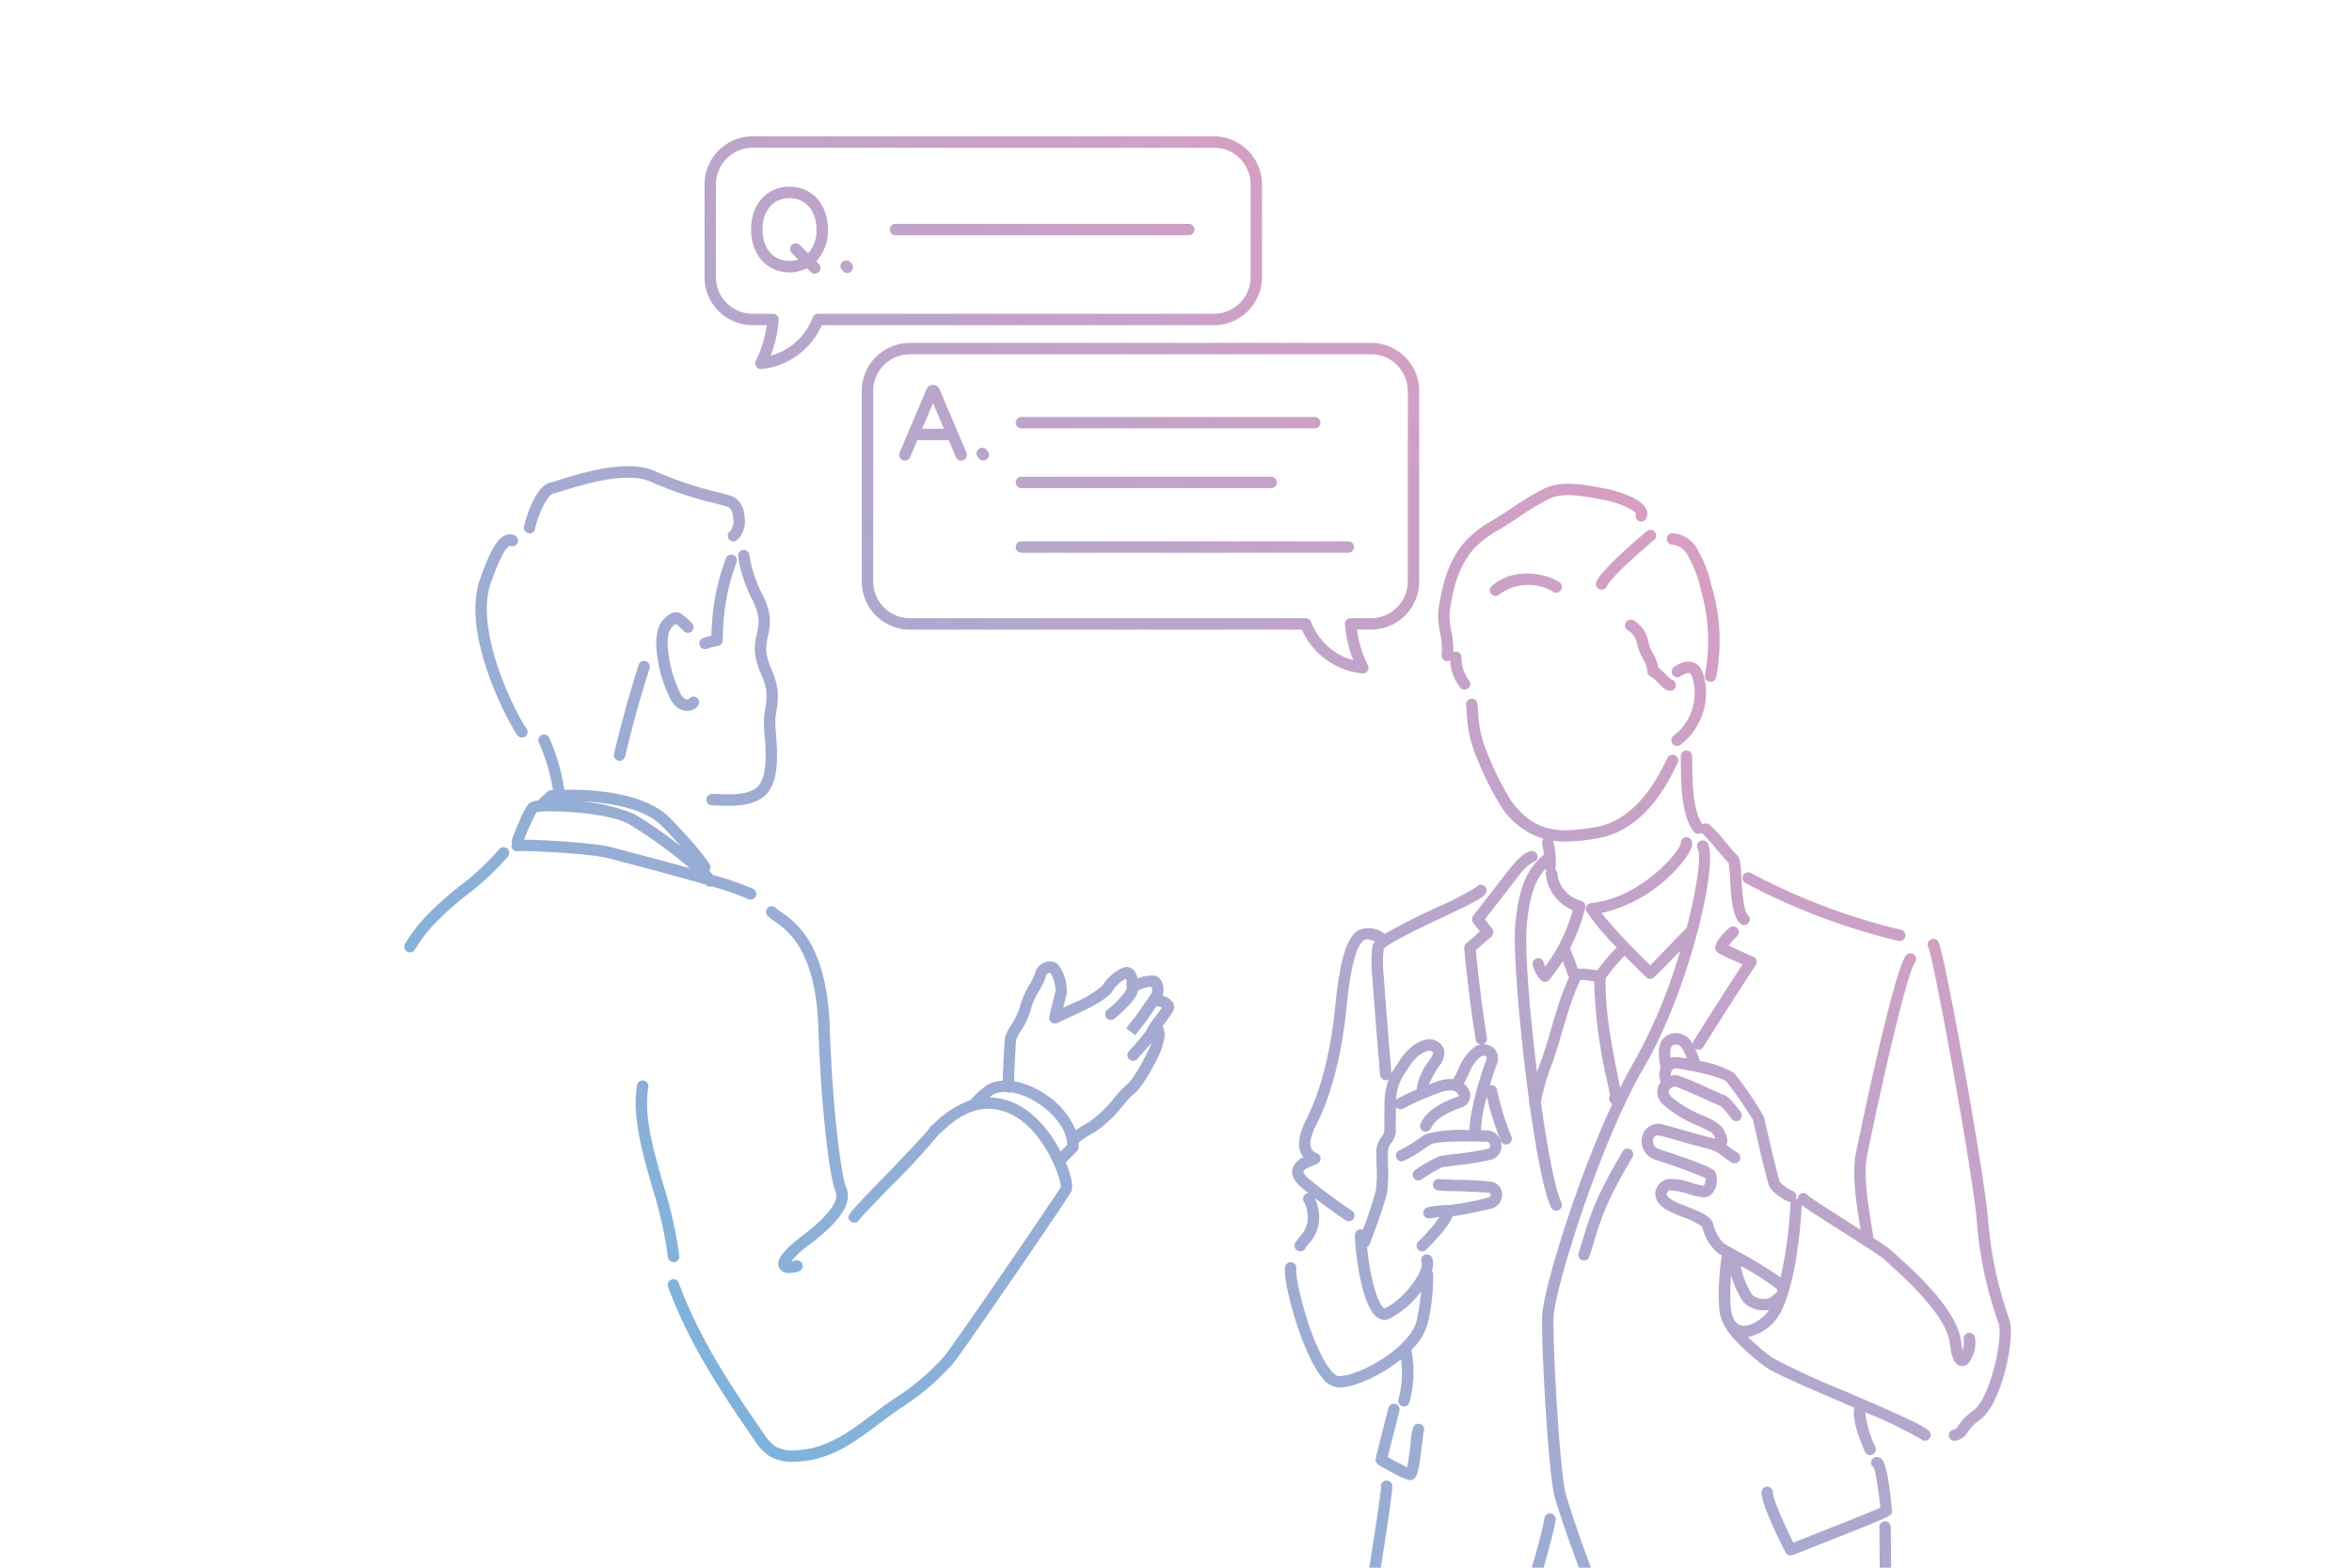 <svg xmlns="http://www.w3.org/2000/svg" width="300" height="200"><defs><clipPath id="b"><path transform="translate(1140 1203)" fill="none" d="M0 0h300v200H0z"/></clipPath><clipPath id="d"><path fill="url(#a)" d="M0 0h204.918v206.045H0z"/></clipPath><linearGradient id="a" x1=".959" y1=".075" x2=".259" y2=".842" gradientUnits="objectBoundingBox"><stop offset="0" stop-color="#f398bb"/><stop offset="1" stop-color="#7fb3db"/></linearGradient></defs><g transform="translate(-1140 -1203)" clip-path="url(#b)"><g clip-path="url(#b)"><g clip-path="url(#d)" transform="translate(1191.573 1220.393)"><path d="M132.128 63.405a9.7 9.7 0 01-.2-3.184c.543-3.463 1.339-6.255 3.465-8.628a14.594 14.594 0 013.558-2.693c.734-.432 1.509-.946 2.328-1.489a33.445 33.445 0 014.27-2.544c2.1-.96 4.877-.441 7.112-.024l.617.114c.879.159 4.317 1.05 5.095 2.51a1.407 1.407 0 01.061 1.248.727.727 0 01-1.332-.585c-.137-.461-2.348-1.428-4.082-1.742l-.625-.115c-2.034-.38-4.565-.852-6.239-.084a32.346 32.346 0 00-4.072 2.435c-.837.555-1.628 1.078-2.4 1.53a13.17 13.17 0 00-3.212 2.41c-1.887 2.107-2.608 4.675-3.112 7.882a8.571 8.571 0 00.191 2.71 11.6 11.6 0 01.249 2.65.717.717 0 01.31-.072h.016a.728.728 0 01.713.741 4.74 4.74 0 00.983 2.957.728.728 0 01-1.148.894 6.137 6.137 0 01-1.28-3.482.712.712 0 01-.364.111.7.7 0 01-.113-.009.727.727 0 01-.606-.831 8.537 8.537 0 00-.19-2.71m29.624-11.317a2.492 2.492 0 011.934 1.339 15.506 15.506 0 011.46 3.47c.071.324.161.681.261 1.074a23.141 23.141 0 01.491 10.776.727.727 0 00.585.846.707.707 0 00.131.012.727.727 0 00.714-.6 24.429 24.429 0 00-.512-11.394c-.1-.376-.182-.718-.25-1.028a16.7 16.7 0 00-1.631-3.9 3.9 3.9 0 00-3.17-2.051h-.007a.727.727 0 00-.006 1.455m-3.086 12.341a3.867 3.867 0 00-1.93-2.7.727.727 0 00-.618 1.317 2.447 2.447 0 011.121 1.67 6.346 6.346 0 00.752 1.929 3.845 3.845 0 01.579 1.7.728.728 0 00.576.652 5.669 5.669 0 01.715.662c.536.548 1 1.022 1.526 1.08a.752.752 0 00.08 0 .727.727 0 00.147-1.439 5.8 5.8 0 01-.714-.662 6.276 6.276 0 00-.935-.846 5.541 5.541 0 00-.7-1.845 5.008 5.008 0 01-.6-1.521m3.242 12.041a.727.727 0 00.864 1.17 8.335 8.335 0 002.892-9.088 2.321 2.321 0 00-.692-1.13 1.981 1.981 0 00-1.727-.335 4.329 4.329 0 00-1.24.58.727.727 0 10.758 1.241 3.2 3.2 0 01.827-.408.568.568 0 01.458.046 1.2 1.2 0 01.235.461 6.845 6.845 0 01-2.375 7.464m-9.845-19.661a.727.727 0 101.32.61c.448-.967 3.356-3.675 6.04-5.928a.727.727 0 10-.936-1.114c-1.7 1.424-5.717 4.9-6.425 6.431m8.7 144.569a.726.726 0 01-.94.417c-3.66-1.409-10.722-20.4-13.05-28.077-.817-2.7-1.72-18.686-1.643-23.02.06-3.326 4.292-17.176 8.954-27.245a.764.764 0 01-.287-1.073c-.109-.556-.222-1.115-.334-1.676a63.387 63.387 0 01-1.688-12.888c-.223-.025-.423-.055-.609-.082a6.759 6.759 0 00-1.184-.1 2.192 2.192 0 01-.058.164l-.116.275a35.426 35.426 0 00-1.326 3.508c-.169.575-.323 1.086-.467 1.56-.2.672-.385 1.27-.554 1.874-.46 1.65-.85 2.723-1.195 3.669a25.452 25.452 0 00-1.285 4.539c.828 5.937 1.794 11.11 2.606 12.793a.727.727 0 11-1.31.632c-.9-1.869-1.875-7.007-2.7-12.884a.72.72 0 01-.089-.5c0-.022.008-.042.012-.063-1.237-9.03-2.1-19.588-1.784-22.691.4-3.927 1.087-6.607 3.422-8.693a.723.723 0 01.224-.134 11.338 11.338 0 00-.219-1.414.727.727 0 01.176-.649 9.85 9.85 0 01-5.393-4.08 39.821 39.821 0 01-3.136-6.292l-.182-.422a16.3 16.3 0 01-1.099-5.392c-.024-.31-.047-.6-.075-.873a.727.727 0 111.446-.149c.029.281.053.585.078.908a15.112 15.112 0 001 4.931l.182.423a39.344 39.344 0 002.98 6.016c3.109 4.315 6.393 4.16 10.689 3.469 5.349-.859 8.064-6.345 9.087-8.41.087-.177.163-.331.229-.458a.727.727 0 111.293.667c-.063.121-.135.268-.218.436-1.114 2.249-4.071 8.222-10.159 9.2a24.682 24.682 0 01-3.884.383 11.669 11.669 0 01-1.606-.106.8.8 0 01.027.081 12.764 12.764 0 01.3 3.126.649.649 0 00.172.75 4.088 4.088 0 003.045 3.7.726.726 0 01.544.88 23.174 23.174 0 01-1.943 5.173c.1.289.257.679.411 1.06a14.724 14.724 0 01.548 1.486c0 .017.014.042.022.065a7.829 7.829 0 011.718.1c.246.037.5.073.791.1a25.3 25.3 0 012.464-2.909A31.218 31.218 0 01150.8 98.9a.727.727 0 01.562-1.077c6.255-.633 11.272-6.479 11.44-7.611a.727.727 0 011.439-.2c.035.2.142.81-1.022 2.349a18.809 18.809 0 01-10.528 6.739 84.932 84.932 0 006.221 6.653c.633-.631 1.792-1.837 2.631-2.708 1.137-1.182 1.691-1.757 2.008-2.038 1.348-5.15 1.9-9.279 1.426-10.094a.727.727 0 111.259-.728c1.454 2.515-2.4 18.831-8.1 28.559s-11.495 28.634-11.555 31.981c-.082 4.628.856 20.182 1.581 22.571 3.364 11.1 9.875 26.255 12.181 27.142a.728.728 0 01.417.94m-12.195-94.109a3.483 3.483 0 01-.335-.773c-.072-.276-.278-.786-.48-1.284a22.909 22.909 0 01-1.705 2.394.728.728 0 01-.544.266h-.019a.726.726 0 01-.538-.238 4.468 4.468 0 01-1.023-1.91.728.728 0 011.411-.354 2.946 2.946 0 00.192.54 21.822 21.822 0 003.513-7.186 5.553 5.553 0 01-3.458-4.848.262.262 0 00-.04-.4c-1.537 1.7-2.041 3.9-2.374 7.184-.288 2.827.349 10.925 1.309 18.72.137-.4.277-.79.423-1.191.335-.922.715-1.967 1.16-3.564.172-.615.356-1.222.563-1.905.143-.471.3-.977.465-1.548a35.544 35.544 0 011.384-3.669c.047-.111.08-.188.1-.23m6.511 14.108c.6-1.21 1.206-2.346 1.806-3.369a67.207 67.207 0 005.856-14.109l-.147.153c-3.193 3.318-3.222 3.326-3.5 3.4a.725.725 0 01-.7-.177 136.124 136.124 0 01-2.755-2.746 24.934 24.934 0 00-2.4 2.857c-.112 4.251.78 8.712 1.646 13.03l.191.959m11.341-33.6a.718.718 0 00-.816.013c-1.272-1.638-1.306-5.58-1.324-7.7 0-.4-.006-.756-.016-1.034a.727.727 0 00-1.454.051c.01.267.013.605.016.994.02 2.461.055 6.58 1.643 8.6a.718.718 0 00.992.139.692.692 0 00.149.144 25.72 25.72 0 011.876 2.09c.688.813 1.151 1.356 1.434 1.627a15.719 15.719 0 01.179 2c.149 2.68.338 4.8 1.279 5.708a.727.727 0 101.009-1.047c-.6-.582-.748-3.186-.835-4.742-.106-1.9-.165-2.58-.593-2.941-.189-.159-.84-.928-1.363-1.546a17.339 17.339 0 00-2.176-2.357M155.4 129.494c-3.468 5.877-4.187 8.258-5.1 11.272-.161.533-.329 1.09-.521 1.695a.727.727 0 101.386.439c.194-.611.364-1.174.527-1.713.916-3.035 1.578-5.227 4.957-10.953a.727.727 0 00-1.253-.739m-11.5-36.874a.727.727 0 00-.119-1.449c-.722.047-1.725.894-2.98 2.519a4370.812 4370.812 0 01-4.465 5.751.727.727 0 000 .894l.856 1.1-1.748 1.541a.725.725 0 00-.243.608c0 .055.483 5.628 1.454 11.673a.728.728 0 00.718.612.718.718 0 00.116-.009.728.728 0 00.6-.833 180.075 180.075 0 01-1.408-11.2l1.985-1.751a.727.727 0 00.092-.993l-.929-1.19c.857-1.1 3.077-3.958 4.119-5.307a7.24 7.24 0 011.949-1.959m-16.766 63.4c-2.56 2.075-5.921 3.593-7.921 3.593a2.913 2.913 0 01-2.139-1.26c-2.587-3.09-5.061-12.256-4.727-14.129a.727.727 0 111.432.256c-.22 1.235 1.9 9.939 4.411 12.939.393.47.767.739 1.023.739 1.354 0 3.663-.935 5.748-2.327 2.293-1.532 3.849-3.3 4.164-4.738a29.257 29.257 0 00.576-3.748 11.649 11.649 0 01-4.045 3.487 1.535 1.535 0 01-1.534-.151c-2.224-1.517-2.908-9.538-2.866-10.546a.723.723 0 011.011-.638 50.388 50.388 0 001.646-4.988 16.317 16.317 0 00.108-3.024 36.083 36.083 0 01-.015-1.616 3.056 3.056 0 01.676-2.275 2.134 2.134 0 00.216-.32 2.071 2.071 0 00.1-.787l.025-2.945a9.035 9.035 0 01.545-3.234.713.713 0 01-.315.106h-.063a.727.727 0 01-.724-.665c-.552-6.431-.932-11.622-1-12.562a15.542 15.542 0 01-.054-3c.016-.191.035-.415.054-.721a1.263 1.263 0 01.36-.751c-.621-.259-1.051-.377-1.391-.178-.68.4-1.623 2.2-2.251 8.558-.615 6.218-1.965 11.372-4.012 15.318-.061.117-.1.2-.126.247 0 .012-.036.1-.084.225-.637 1.613-.5 2.466.453 2.852a.727.727 0 01.087 1.306 3.614 3.614 0 01-.485.209c-.315.121-1.273.488-1.325.811-.019.121.126.472.791 1.017a75.628 75.628 0 005.365 3.973.727.727 0 11-.8 1.213c-.022-.015-1.8-1.194-3.9-2.812a6.36 6.36 0 01.552 2.514 4.9 4.9 0 01-1.355 3.32 5.834 5.834 0 00-.432.592.727.727 0 01-1.258-.731 6.847 6.847 0 01.548-.762 3.6 3.6 0 001.044-2.362 4.452 4.452 0 00-.484-2.086.726.726 0 01.564-1.127q-.377-.3-.756-.608c-1-.821-1.431-1.6-1.306-2.374a2.33 2.33 0 011.423-1.588c-.6-.739-.841-1.941-.07-3.892.025-.063.046-.113.057-.147a2.752 2.752 0 01.214-.461c1.962-3.782 3.259-8.759 3.856-14.792.735-7.424 1.911-9.055 2.965-9.671a3.232 3.232 0 013.048.248.719.719 0 01.289.235 73.658 73.658 0 016.7-3.414 42.628 42.628 0 004.959-2.543.727.727 0 011.253.735c-.288.557-1.385 1.133-5.589 3.123-2.576 1.22-6.852 3.245-7.45 4-.017.265-.034.469-.049.645a14.334 14.334 0 00.055 2.777c.064.935.442 6.082.99 12.473a8.07 8.07 0 01.55-.912c.117-.168.234-.345.353-.526a7.279 7.279 0 011.734-2.031 4.274 4.274 0 011.871-.884 1.978 1.978 0 012.2 1.3 2.531 2.531 0 01-.612 2.083c-.048.073-.1.145-.144.217a11.589 11.589 0 00-1.165 2.145c.23-.088.459-.179.689-.262a5.544 5.544 0 012.189-.432c.071 0 .141.016.21.025.252-.43.464-.876.672-1.311a6.377 6.377 0 011.851-2.646 2.083 2.083 0 012.531-.126 1.884 1.884 0 01.485 2.248c-.195.49-.522 1.465-.854 2.606l.016-.005a.726.726 0 01.872.544 34.638 34.638 0 001.859 6.017.728.728 0 01-1.33.591 34.427 34.427 0 01-1.81-5.718 19.757 19.757 0 00-.75 4.306h.092c.288.006.5.012.6.01a1.922 1.922 0 011.9 1.71 1.784 1.784 0 01-1.289 2.042 40.727 40.727 0 01-4.7.755c-.671.084-1.431.18-1.578.216a22.069 22.069 0 00-2.589 1.541.727.727 0 11-.8-1.213 18.367 18.367 0 013.038-1.74c.221-.055.723-.12 1.749-.249a41.787 41.787 0 004.462-.7.339.339 0 00.269-.43c-.031-.2-.187-.474-.442-.474h-.043c-.122 0-.334 0-.612-.01-1.318-.029-5.324-.116-6.4.331a8.351 8.351 0 00-.752.486 18.489 18.489 0 01-2.727 1.625.727.727 0 01-.606-1.322 17.3 17.3 0 002.511-1.5 6.6 6.6 0 011.015-.628 18.156 18.156 0 015.447-.467c0-2.515 1.58-7.557 2.1-8.859.1-.253.09-.468-.029-.561s-.433-.1-.786.158a5.313 5.313 0 00-1.388 2.093c-.185.389-.39.813-.629 1.238a2.186 2.186 0 01.649.808 1.619 1.619 0 01-.322 1.881 1.958 1.958 0 01-.638.35c-1.6.6-3.216 1.3-3.886 2.675a.727.727 0 11-1.306-.638c.9-1.851 2.889-2.724 4.679-3.4a1.285 1.285 0 00.192-.083.839.839 0 00-.044-.187 1.137 1.137 0 00-.972-.533 4.278 4.278 0 00-1.617.349 34.9 34.9 0 00-4.478 1.975.725.725 0 01-.92-.21l-.023 2.662a2.629 2.629 0 01-.61 1.981 2.426 2.426 0 00-.2.281 2.669 2.669 0 00-.184 1.148c-.011.509 0 1.038.014 1.549a17.656 17.656 0 01-.127 3.294c-.211 1.294-2.13 6.369-2.212 6.585a.713.713 0 01-.341.378c.093.934.259 2.144.5 3.359.556 2.806 1.215 4.12 1.646 4.414.07.048.084.042.127.023 2.209-.975 5.09-4.625 4.67-5.918a.727.727 0 011.384-.449 2.825 2.825 0 01-.048 1.625.723.723 0 01.153.4 25.356 25.356 0 01-.683 6.24 7.522 7.522 0 01-2.1 3.428.625.625 0 01.016.061 14.844 14.844 0 01-.266 6.669.728.728 0 01-.686.486.718.718 0 01-.242-.042.727.727 0 01-.444-.928 13.092 13.092 0 00.313-5.059m-.636-33.09a.715.715 0 01.218-.176c.782-.413 1.583-.8 2.4-1.153a7.614 7.614 0 011.525-3.58c.052-.08.107-.16.161-.241.219-.321.465-.685.411-.889-.038-.138-.319-.277-.6-.238a3.138 3.138 0 00-1.226.63 6.167 6.167 0 00-1.358 1.642c-.127.192-.251.381-.375.559a6.3 6.3 0 00-1.153 3.446m44.536-27.681a82.222 82.222 0 0019.529 7.388.727.727 0 10.3-1.422 80.514 80.514 0 01-19.121-7.234.728.728 0 00-.713 1.268m-24.773 80.45a.729.729 0 00-.836.6c-.816 4.908-6.842 22.718-7.654 24.07a11.039 11.039 0 01-3.04 3.119 5.208 5.208 0 01-5.347.61c-3.884-1.82-6.423-7.823-6.861-8.925 3.7-22.443 3.537-22.979 3.475-23.18a.728.728 0 00-1.416.313c-.011 1.139-2.109 14.237-3.527 22.827a.73.73 0 00.035.37c.115.312 2.874 7.661 7.676 9.913a6.359 6.359 0 002.724.628c3.67 0 6.568-3.329 7.527-4.926 1.018-1.7 7.039-19.755 7.841-24.58a.727.727 0 00-.6-.837m-16.943-33.664a.727.727 0 001.028 0c2.272-2.272 3.1-3.521 3.39-4.276 1.343-.14 3.883-.727 4.747-.933a1.833 1.833 0 001.552-1.744 1.713 1.713 0 00-1.2-1.689 39.539 39.539 0 00-4.763-.277c-.848-.029-1.807-.061-1.995-.081a.727.727 0 00-.32 1.418 17.031 17.031 0 002.265.117c1.413.048 4.045.137 4.429.227a.293.293 0 01.131.261c0 .207-.239.306-.435.353a33.19 33.19 0 01-4.913.926h-.037a13.585 13.585 0 00-2.63.282.727.727 0 10.272 1.429c.338-.064.787-.137 1.206-.191a20.686 20.686 0 01-2.722 3.152.727.727 0 000 1.029m75.376 8.814a48.883 48.883 0 01-2.658-12.362c-.284-4.863-5.525-34.255-6.372-35.737a.733.733 0 00-1-.277.721.721 0 00-.274.986c.691 1.45 5.886 29.915 6.19 35.114a50.171 50.171 0 002.751 12.794c.678 1.781-1.03 9.533-3.14 11.138a7.791 7.791 0 00-2.023 2.038.8.8 0 01-.635.449.727.727 0 00.2 1.427.711.711 0 00.2-.029 2.15 2.15 0 001.439-1.032 6.433 6.433 0 011.7-1.7c2.691-2.045 4.5-10.489 3.62-12.813m-10.227 14.311a.727.727 0 01-.994 1.061 52.543 52.543 0 00-7.133-3.43 13.476 13.476 0 001.3 4.432.727.727 0 01-1.324.6c-.3-.667-1.794-4.075-1.345-5.619v-.006l-1.755-.756c-4.562-1.963-8.5-3.658-9.573-4.437-1.987-1.445-4.4-3.692-5.085-5.005a5.219 5.219 0 01-.859-2.933 29.557 29.557 0 01.357-6.3 9.71 9.71 0 01-.512-.305 6.246 6.246 0 01-1.993-3.358 9.758 9.758 0 00-2.529-1.251 15.066 15.066 0 01-2.031-.912c-1.426-.862-1.489-1.842-1.4-2.35a2.02 2.02 0 011.6-1.563 7.8 7.8 0 013.045.5 11.746 11.746 0 001.513.361 1.745 1.745 0 00.233-.981 68.15 68.15 0 00-6.472-2.363 2.5 2.5 0 01-1.594-3.048 2.113 2.113 0 012.74-1.4c.436.107 1.387.376 2.487.688 1.474.417 3.309.936 3.812 1.031a2.273 2.273 0 01.29.076 3.176 3.176 0 00-.435-.742 13.906 13.906 0 00-1.776-.917 15.537 15.537 0 01-4.492-2.73 2.111 2.111 0 01-.438-2.632 2.217 2.217 0 01.153-.209 2.432 2.432 0 01-.011-1.835v-.012c-.387-1.733-.289-2.932.3-3.667a2.073 2.073 0 011.705-.744 2.5 2.5 0 012.11 1.424.721.721 0 01.106-.442 553.265 553.265 0 016.227-9.741c-3.1-1.363-3.231-1.535-3.349-1.687-.751-.966 1.663-2.983 1.688-3a.727.727 0 01.928 1.12 15.545 15.545 0 00-1.05 1.156c.713.346 1.99.92 3.154 1.427a.727.727 0 01.317 1.069c-.03.045-2.995 4.528-6.681 10.431a.7.7 0 01-1.07.18 11.586 11.586 0 01.493 1.263c.042.125.08.235.113.324 0 .012.006.025.01.037a12.67 12.67 0 014.369 1.534 40.866 40.866 0 013.829 5.634c.115.573 1.737 7.649 2.014 8.285a5.869 5.869 0 001.582 1.111.738.738 0 01.48.908.8.8 0 01-.054.112c.018 0 .035-.005.054-.005a.724.724 0 01.216.036v-.04a.727.727 0 011.335-.4c.458.4 3.011 2.03 5.075 3.344l1.613 1.03-.057-.352c-.462-2.837-1.1-6.722-.547-9.444.047-.229 4.7-23.035 6.378-25.206a.727.727 0 111.151.889c-1.078 1.4-4.563 16.968-6.1 24.6-.5 2.462.112 6.2.557 8.923.1.617.189 1.163.257 1.639a19.011 19.011 0 012.592 1.844c.1.109.411.393.771.722 2.2 2.006 7.366 6.7 7.814 10.666a9.317 9.317 0 00.188 1.128 3.619 3.619 0 00.135-1.445.727.727 0 111.44-.2 4.16 4.16 0 01-.959 3.377 1.088 1.088 0 01-.663.236 1.015 1.015 0 01-.4-.082c-.639-.272-.994-1.123-1.189-2.849-.386-3.418-5.444-8.021-7.348-9.754-.438-.4-.727-.662-.874-.825-.354-.37-3.352-2.279-5.54-3.674-3.105-1.978-4.5-2.874-5.12-3.374-.04.945-.639 12.283-3.78 15.174a6.011 6.011 0 01-3.086 1.656 27.256 27.256 0 003.123 2.665 96.691 96.691 0 009.292 4.277c6.076 2.614 9.826 4.259 10.672 5.052m-19.332-18.046a.727.727 0 01-.069-.06 31.087 31.087 0 00-4.6-2.931 9.982 9.982 0 001.5 3.706 2.263 2.263 0 001.438.5 1.5 1.5 0 001.228-.511.726.726 0 01.358-.231q.076-.231.149-.471m-1.655 3.326a3.448 3.448 0 00.568-.718 3.371 3.371 0 01-.624.059h-.041a3.566 3.566 0 01-2.556-1.041 11.47 11.47 0 01-1.605-3.5 32.157 32.157 0 00-.066 3.77c.056 1.407.476 2.343 1.181 2.636.79.328 1.966-.122 3.143-1.206M161.5 117.552a1.662 1.662 0 01.436-.091 10.018 10.018 0 011.657.185c-.276-.759-.729-1.782-1.347-1.782-.411 0-.527.144-.57.2-.1.128-.283.512-.176 1.489m6.85 23.708c.155.1.738.43 1.413.806a59.316 59.316 0 015.782 3.5 51.225 51.225 0 001.243-9.289.723.723 0 01.079-.323c-.013 0-.024.006-.037.006a.732.732 0 01-.2-.028 6.172 6.172 0 01-2.456-1.817c-.361-.627-1.963-7.782-2.146-8.616a54.185 54.185 0 00-3.389-4.911c-.729-.65-5.8-1.728-6.609-1.672a.559.559 0 00-.368.313 1.069 1.069 0 00-.128.618 1.933 1.933 0 01.955-.025 37.832 37.832 0 013.82 1.6c.831.374 1.773.8 1.956.855.47.117 1.023.659 2.1 2.066l.089.116a.727.727 0 01-1.146.9l-.1-.126a8.021 8.021 0 00-1.367-1.558c-.255-.078-.8-.32-2.136-.922-1.238-.558-3.11-1.4-3.575-1.518a.9.9 0 00-.789.4c-.144.238-.05.544.278.911a15.2 15.2 0 004.028 2.383 7.138 7.138 0 012.3 1.336 3.653 3.653 0 01.829 1.883.723.723 0 01-.191.487c.207.143.409.292.6.435a8.545 8.545 0 00.835.574.727.727 0 11-.69 1.28 9.218 9.218 0 01-1.009-.684 5.855 5.855 0 00-1.648-.985c-.568-.106-2.282-.592-3.939-1.06a82.54 82.54 0 00-2.437-.674c-.547-.134-.883 0-.995.39a1.053 1.053 0 00.643 1.267c6.75 2.191 7.1 2.688 7.232 2.876a2.727 2.727 0 01-.1 2.44 1.476 1.476 0 01-1.329.868 9.545 9.545 0 01-1.915-.416 9.209 9.209 0 00-2.376-.476.574.574 0 00-.449.389c-.041.232.235.559.719.852a14.8 14.8 0 001.816.8c2.014.8 3.249 1.355 3.417 2.3a4.977 4.977 0 001.375 2.446m20.535 35.428h-.006a.727.727 0 00-.721.734l.161 18.008c-1.917 1.207-10.907 6.877-11.918 7.657a23.812 23.812 0 01-6.417.692c-4.077.073-6.083-.351-6.432-.655a.727.727 0 10-.955 1.1c.847.737 3.6 1.022 6.51 1.022 3.607 0 7.448-.438 8.17-.994.854-.657 8.328-5.391 12.161-7.8a.726.726 0 00.34-.622l-.165-18.414a.727.727 0 00-.727-.72m.859-1.678c-.6-5.847-1.091-6.377-1.768-6.519a.728.728 0 00-.561 1.311c.129.263.455 1.282.86 5.149-1.532.68-7.167 2.911-11.092 4.445-1.17-2.333-2.608-5.552-2.608-6.414a.727.727 0 10-1.455 0c0 1.628 2.554 6.67 3.066 7.664a.727.727 0 00.911.344s3.064-1.194 6.124-2.41c6.665-2.647 6.665-2.647 6.549-3.318 0-.032-.013-.121-.026-.254m-63.332-13.3a.727.727 0 00-.884.526c-1.608 6.341-1.618 6.424-1.626 6.482-.072.579.245.747 2.01 1.68a9.264 9.264 0 002.238 1.019.854.854 0 00.144.013.816.816 0 00.486-.162c.463-.343.649-1.134 1.046-4.457.073-.609.164-1.363.211-1.559a.727.727 0 00-1.306-.634 6.7 6.7 0 00-.349 2.02c-.1.824-.282 2.355-.457 3.148-.7-.325-1.872-.947-2.475-1.3.276-1.108.987-3.917 1.488-5.893a.727.727 0 00-.526-.883m12.349-104.382a.727.727 0 10.947 1.1 6.155 6.155 0 016.836-.33.727.727 0 10.8-1.216c-1.844-1.21-5.846-1.905-8.581.443M13.124 90.852a.727.727 0 00-1.023.1A34.212 34.212 0 017.1 95.624 41.51 41.51 0 002.575 99.7 20.992 20.992 0 00.1 103a.727.727 0 101.246.752 19.536 19.536 0 012.3-3.076 40.4 40.4 0 014.366-3.926 35.3 35.3 0 005.214-4.877.728.728 0 00-.1-1.023m25.334 4.623c-3.395-.993-7.5-2.076-10.023-2.74-1.066-.281-1.889-.5-2.322-.619-2.158-.6-10.622-1.033-11.632-.906a.729.729 0 01-.812-.631 3.645 3.645 0 00.041-.832c.344-.913 1.514-3.944 2.153-4.6a2.214 2.214 0 011.171-.405l1.214-1.131a.726.726 0 01.438-.193c.033 0 .127-.01.263-.018a23.266 23.266 0 00-1.8-6.06.727.727 0 111.332-.583 24.457 24.457 0 011.917 6.597c3.247-.049 10.235.265 13.5 3.629 4.075 4.194 5.019 5.837 5.057 5.906a.727.727 0 01-.067.811c.183.19.342.367.47.527a38.42 38.42 0 015.154 1.786.728.728 0 01-.669 1.293 34.884 34.884 0 00-4.607-1.6.739.739 0 01-.219.038.727.727 0 01-.561-.269m-5.6-7.481c-2.358-2.423-7.221-3.039-10.558-3.159a22.537 22.537 0 017.047 1.64 57.092 57.092 0 015.935 4.112 82.822 82.822 0 00-2.419-2.59m-4.052 3.333c2.057.542 4.881 1.286 7.6 2.046a58.789 58.789 0 00-7.765-5.629c-2.539-1.41-9.15-1.777-11.276-1.585h-.032a3.041 3.041 0 00-.482.076 25.071 25.071 0 00-1.573 3.5c2.668.009 9.269.432 11.232.98.429.12 1.245.335 2.3.613m22.967 49.979c4-3.045 5.438-5.365 4.542-7.3-.43-.927-1.635-8.125-2.067-20.436-.37-10.561-4.352-13.336-6.267-14.67a5.464 5.464 0 01-.618-.466.727.727 0 00-1.028 1.029 6.041 6.041 0 00.815.631c1.72 1.2 5.3 3.693 5.644 13.527.4 11.469 1.536 19.563 2.2 21 .531 1.145-.927 3.108-4.1 5.53-2.671 2.036-3.569 3.25-3.1 4.19a1.306 1.306 0 001.3.66 4.448 4.448 0 001.181-.188.727.727 0 00-.392-1.4 3.836 3.836 0 01-.551.115 12.84 12.84 0 012.443-2.221M34.618 62.2a7.888 7.888 0 011.006.912.727.727 0 001.066-.99A9.351 9.351 0 0035.439 61a1.352 1.352 0 00-.576-.276 1.3 1.3 0 00-.765.112A3.26 3.26 0 0032.36 62.9a6.462 6.462 0 00-.2 2.41 16.923 16.923 0 001.594 6.09A3.554 3.554 0 0035 72.99a2.072 2.072 0 001.088.307 1.651 1.651 0 001.366-.652.727.727 0 10-1.172-.86.473.473 0 01-.507-.026 2.336 2.336 0 01-.705-.985 15.717 15.717 0 01-1.455-5.566 5.167 5.167 0 01.134-1.872 1.894 1.894 0 01.871-1.132m4.68 23.154c.11-.008.379 0 .663.018.367.017.823.039 1.327.039 1.741 0 4.046-.258 5.184-1.842 1.345-1.871 1.1-5.088.929-7.437a13.708 13.708 0 01-.072-1.9c.034-.287.078-.574.12-.862a10.144 10.144 0 00.148-2.894 10.276 10.276 0 00-.756-2.462 7.565 7.565 0 01-.688-2.42 7.637 7.637 0 01.226-1.823 8.728 8.728 0 00.254-2.2 8.765 8.765 0 00-1.075-3.351c-.111-.233-.223-.465-.328-.7a15.787 15.787 0 01-1.223-4.149.727.727 0 10-1.439.216 17.239 17.239 0 001.336 4.531c.11.243.226.485.342.728a7.585 7.585 0 01.934 2.793 7.569 7.569 0 01-.226 1.835 8.771 8.771 0 00-.254 2.178 8.749 8.749 0 00.792 2.9 9.032 9.032 0 01.664 2.112 8.935 8.935 0 01-.145 2.485c-.045.3-.09.6-.126.906a13.237 13.237 0 00.065 2.176c.149 2.006.376 5.038-.66 6.48-1.006 1.4-3.879 1.264-5.261 1.2a8.141 8.141 0 00-.831-.016.727.727 0 00.1 1.451M14.995 76.7a.728.728 0 00.594-1.146c-1.567-2.228-6.69-12.544-4.555-18.6 1.331-3.776 2.063-4.573 2.382-4.711a.076.076 0 01.081 0 .727.727 0 10.579-1.334 1.521 1.521 0 00-1.241 0c-1.017.444-1.936 2.055-3.172 5.561-2.519 7.146 3.71 18.46 4.737 19.921a.726.726 0 00.595.309m.854-26.054a.728.728 0 00.835-.6c.191-1.149 1.444-4.274 2.289-4.462.272-.061.688-.19 1.263-.368 2.469-.766 8.252-2.56 11.245-1.127A46.883 46.883 0 0039.56 46.8c.876.231 1.633.431 1.884.544a2.141 2.141 0 01.512 1.4 1.942 1.942 0 01-.42 1.631.727.727 0 10.884 1.155 3.294 3.294 0 00.972-3.051 3.066 3.066 0 00-1.346-2.463 17.545 17.545 0 00-2.113-.626 45.727 45.727 0 01-7.822-2.622c-3.5-1.678-9.448.164-12.3 1.05-.522.162-.934.29-1.149.338-2.215.5-3.4 5.594-3.406 5.645a.727.727 0 00.6.836M40.6 64.335c.035-.976.071-1.985.162-2.977a26.634 26.634 0 011.621-7.023.727.727 0 00-1.359-.516 28.1 28.1 0 00-1.711 7.407 46.71 46.71 0 00-.145 2.475 8.4 8.4 0 00-1.069.312.727.727 0 10.5 1.366 6.971 6.971 0 011.379-.35.727.727 0 00.622-.694m-10.71 3.094a155.468 155.468 0 00-3.144 11.348.727.727 0 00.541.875.709.709 0 00.167.019.727.727 0 00.707-.56c.89-3.768 1.938-7.55 3.114-11.241a.727.727 0 00-1.386-.441m68.185 43.14a1.158 1.158 0 01-.054 1.087 16.48 16.48 0 01-1 1.441l-.144.2-.161.219a.72.72 0 01.128.274 2.979 2.979 0 01-.025 1.808 3.37 3.37 0 00-.1.4c-.17.9-2.382 5.2-3.622 6.124a12.459 12.459 0 00-1.417 1.508 15.72 15.72 0 01-3.665 3.447 11.7 11.7 0 00-1.7 1.049c-.083.065-.181.141-.319.241a4.678 4.678 0 01.009.632.73.73 0 01-.207.463l-1.432 1.46c.394.948 1.125 2.95.672 3.773-.551 1-13.336 19.7-15.013 21.827a31.412 31.412 0 01-6.739 5.738 95.153 95.153 0 00-2.126 1.524l-.629.471c-3.2 2.4-6.217 4.667-10.568 4.826-.137 0-.272.007-.4.007a5.427 5.427 0 01-3.134-.8 7.006 7.006 0 01-1.77-1.951c-4.289-6.185-8.357-12.331-11-19.518a.728.728 0 111.366-.5c2.583 7.025 6.6 13.086 10.829 19.191a5.817 5.817 0 001.385 1.571 4.4 4.4 0 002.673.547c3.9-.143 6.738-2.277 9.748-4.536l.632-.473c.688-.514 1.4-1.016 2.159-1.549a30.359 30.359 0 006.434-5.45c1.64-2.078 13.974-20.108 14.85-21.573.094-1.032-2.455-8.367-7.566-9.752-3.58-.971-6.2 1.413-7.457 2.559-.209.19-.368.335-.506.442a94.032 94.032 0 01-6.4 6.913c-1.6 1.661-3.413 3.535-3.742 3.953a.728.728 0 01-1.186.2c-.548-.573-.548-.573 3.882-5.161 2.358-2.443 5.922-6.135 6.247-6.724a.677.677 0 01.276-.305c.067-.043.278-.236.448-.39a12.066 12.066 0 014.481-2.817 10.809 10.809 0 012.222-1.989 4.423 4.423 0 011.9-.509c.04-1.706.2-4.827.285-5.427a5.115 5.115 0 01.791-1.663 8.529 8.529 0 001.112-2.331 10.558 10.558 0 011.257-2.882 8.123 8.123 0 00.657-1.335 1.894 1.894 0 011.235-1.419 1.68 1.68 0 011.675.193 5.481 5.481 0 011.134 3.805c-.072.26-.263 1.039-.44 1.766.56-.261 1.138-.529 1.406-.65a14.412 14.412 0 003.632-2.187c.432-.935 2.115-2.348 3.05-2.366a1.251 1.251 0 011.041.577 2.454 2.454 0 01.363.873 5.346 5.346 0 011.933-.368 1.328 1.328 0 011.154.792 2.768 2.768 0 01.113 1.818 2.058 2.058 0 011.343.917m-13.513 18.06c-.032-2.034-1.916-4.137-3.837-5.358a8.615 8.615 0 00-3.427-1.328.71.71 0 01-.228.045h-.014a.721.721 0 01-.341-.089 3.2 3.2 0 00-1.581.331 4.088 4.088 0 00-.5.373 7.827 7.827 0 011.918.27c3.712 1.006 6.044 4.493 7.159 6.627zm10.728-12.924c.007-.035.015-.063.022-.1-.332.41-.773.916-1.344 1.556-.189.211-.336.374-.4.449a.727.727 0 01-1.287-.657c.058-.155.089-.189.6-.76a21.5 21.5 0 001.779-2.164 8.391 8.391 0 011.047-1.615l.145-.2c.286-.388.581-.787.771-1.08a2.432 2.432 0 00-.5-.147.721.721 0 01-.16-.048l-.149.216c-.582.846-1.241 1.8-1.529 2.158-.407.5-1.054 1.346-1.055 1.347l-1.155-.883s.664-.869 1.083-1.382c.25-.308.949-1.323 1.459-2.064.293-.426.544-.791.667-.96a1.435 1.435 0 00.036-.893 3.513 3.513 0 00-1.766.539c-.077.745-1.071 1.931-2.96 3.529a.727.727 0 11-.94-1.11 12.013 12.013 0 002.451-2.557 1.206 1.206 0 01.073-.352.722.722 0 01-.031-.58 1.312 1.312 0 00-.122-.5 4.644 4.644 0 00-1.636 1.485c-.528 1.145-3.961 2.719-4.351 2.894-.6.27-2.755 1.281-2.756 1.281a.727.727 0 01-1.016-.828c.026-.111.652-2.729.807-3.286a5.269 5.269 0 00-.661-2.3.733.733 0 00-.318.089.42.42 0 00-.228.257 6.782 6.782 0 01-.82 1.8 9.915 9.915 0 00-1.1 2.435 9.432 9.432 0 01-1.295 2.819 7.229 7.229 0 00-.6 1.119c-.074.545-.236 3.712-.272 5.321a10.269 10.269 0 013.715 1.5 10.136 10.136 0 014.141 4.745c.256-.185.626-.414 1.649-1a14.737 14.737 0 003.28-3.13 12.577 12.577 0 011.649-1.725c.886-.663 2.93-4.607 3.064-5.233m-60.935 27.926a.7.7 0 00.071 0 .727.727 0 00.655-.793 53.427 53.427 0 00-2.057-9.174c-1.286-4.509-2.5-8.769-1.887-12.365a.727.727 0 00-1.434-.245c-.67 3.922.648 8.541 1.923 13.009a52.406 52.406 0 012.007 8.914.727.727 0 00.723.657m3.95-125.669V6.138A6.145 6.145 0 0144.429 0h58.826a6.144 6.144 0 016.138 6.138v11.82a6.144 6.144 0 01-6.138 6.138H53.25a9.448 9.448 0 01-7.692 5.59h-.076a.727.727 0 01-.651-1.052 14.487 14.487 0 00.6-1.379 14.3 14.3 0 00.791-3.163h-1.8a6.145 6.145 0 01-6.138-6.138m1.455 0a4.688 4.688 0 004.683 4.683h2.6a.727.727 0 01.725.783 15.747 15.747 0 01-.947 4.35l-.086.224a7.987 7.987 0 005.374-4.885.727.727 0 01.68-.468h50.492a4.688 4.688 0 004.683-4.683V6.138a4.688 4.688 0 00-4.683-4.683H44.429a4.688 4.688 0 00-4.683 4.683zm4.488-6.066c0-3.218 2.013-5.466 4.9-5.466s4.9 2.248 4.9 5.466a5.746 5.746 0 01-1.489 4.063l.336.336a.727.727 0 01-1.028 1.028l-.487-.487a4.824 4.824 0 01-2.227.526c-2.882 0-4.9-2.248-4.9-5.467m1.455 0c0 2.4 1.383 4.012 3.441 4.012a3.49 3.49 0 001.119-.179l-.841-.842a.727.727 0 011.028-1.028l1.066 1.072a4.3 4.3 0 001.068-3.03c0-2.4-1.383-4.011-3.441-4.011s-3.441 1.612-3.441 4.011m10.231 5.269a.727.727 0 001.148-.894l-.129-.166A.727.727 0 1055.79 17zm6.73-4.542h37.409a.727.727 0 100-1.455H62.649a.727.727 0 000 1.455m1.834 13.733h58.826a6.145 6.145 0 016.138 6.138v24.3a6.145 6.145 0 01-6.138 6.138h-1.8a14.286 14.286 0 001.394 4.541.727.727 0 01-.65 1.053.68.68 0 01-.077 0 9.447 9.447 0 01-7.692-5.59H64.482a6.145 6.145 0 01-6.138-6.138V32.49a6.145 6.145 0 016.138-6.138m58.826 1.455H64.482A4.689 4.689 0 0059.8 32.49v24.3a4.688 4.688 0 004.683 4.683h50.493a.727.727 0 01.68.468 7.988 7.988 0 005.374 4.884 14.854 14.854 0 01-.086-.224 15.757 15.757 0 01-.961-4.347.727.727 0 01.725-.782h2.6a4.688 4.688 0 004.684-4.683V32.49a4.689 4.689 0 00-4.684-4.684m-44.6 9.456h37.412a.727.727 0 100-1.455H78.711a.727.727 0 100 1.455m0 7.614h31.852a.727.727 0 000-1.455H78.711a.727.727 0 100 1.455m0 8.25H120.4a.727.727 0 100-1.455H78.711a.727.727 0 100 1.455m-5.443-12.049a.727.727 0 001.148-.894l-.129-.166a.727.727 0 00-1.148.894zm-10.094-.719l3.485-8.215a.915.915 0 011.555 0l3.486 8.215a.727.727 0 11-1.339.568l-.915-2.158h-4.018l-.915 2.158a.727.727 0 01-1.339-.568m2.871-3.044h2.783l-1.391-3.28z" fill="url(#a)"/></g></g></g></svg>